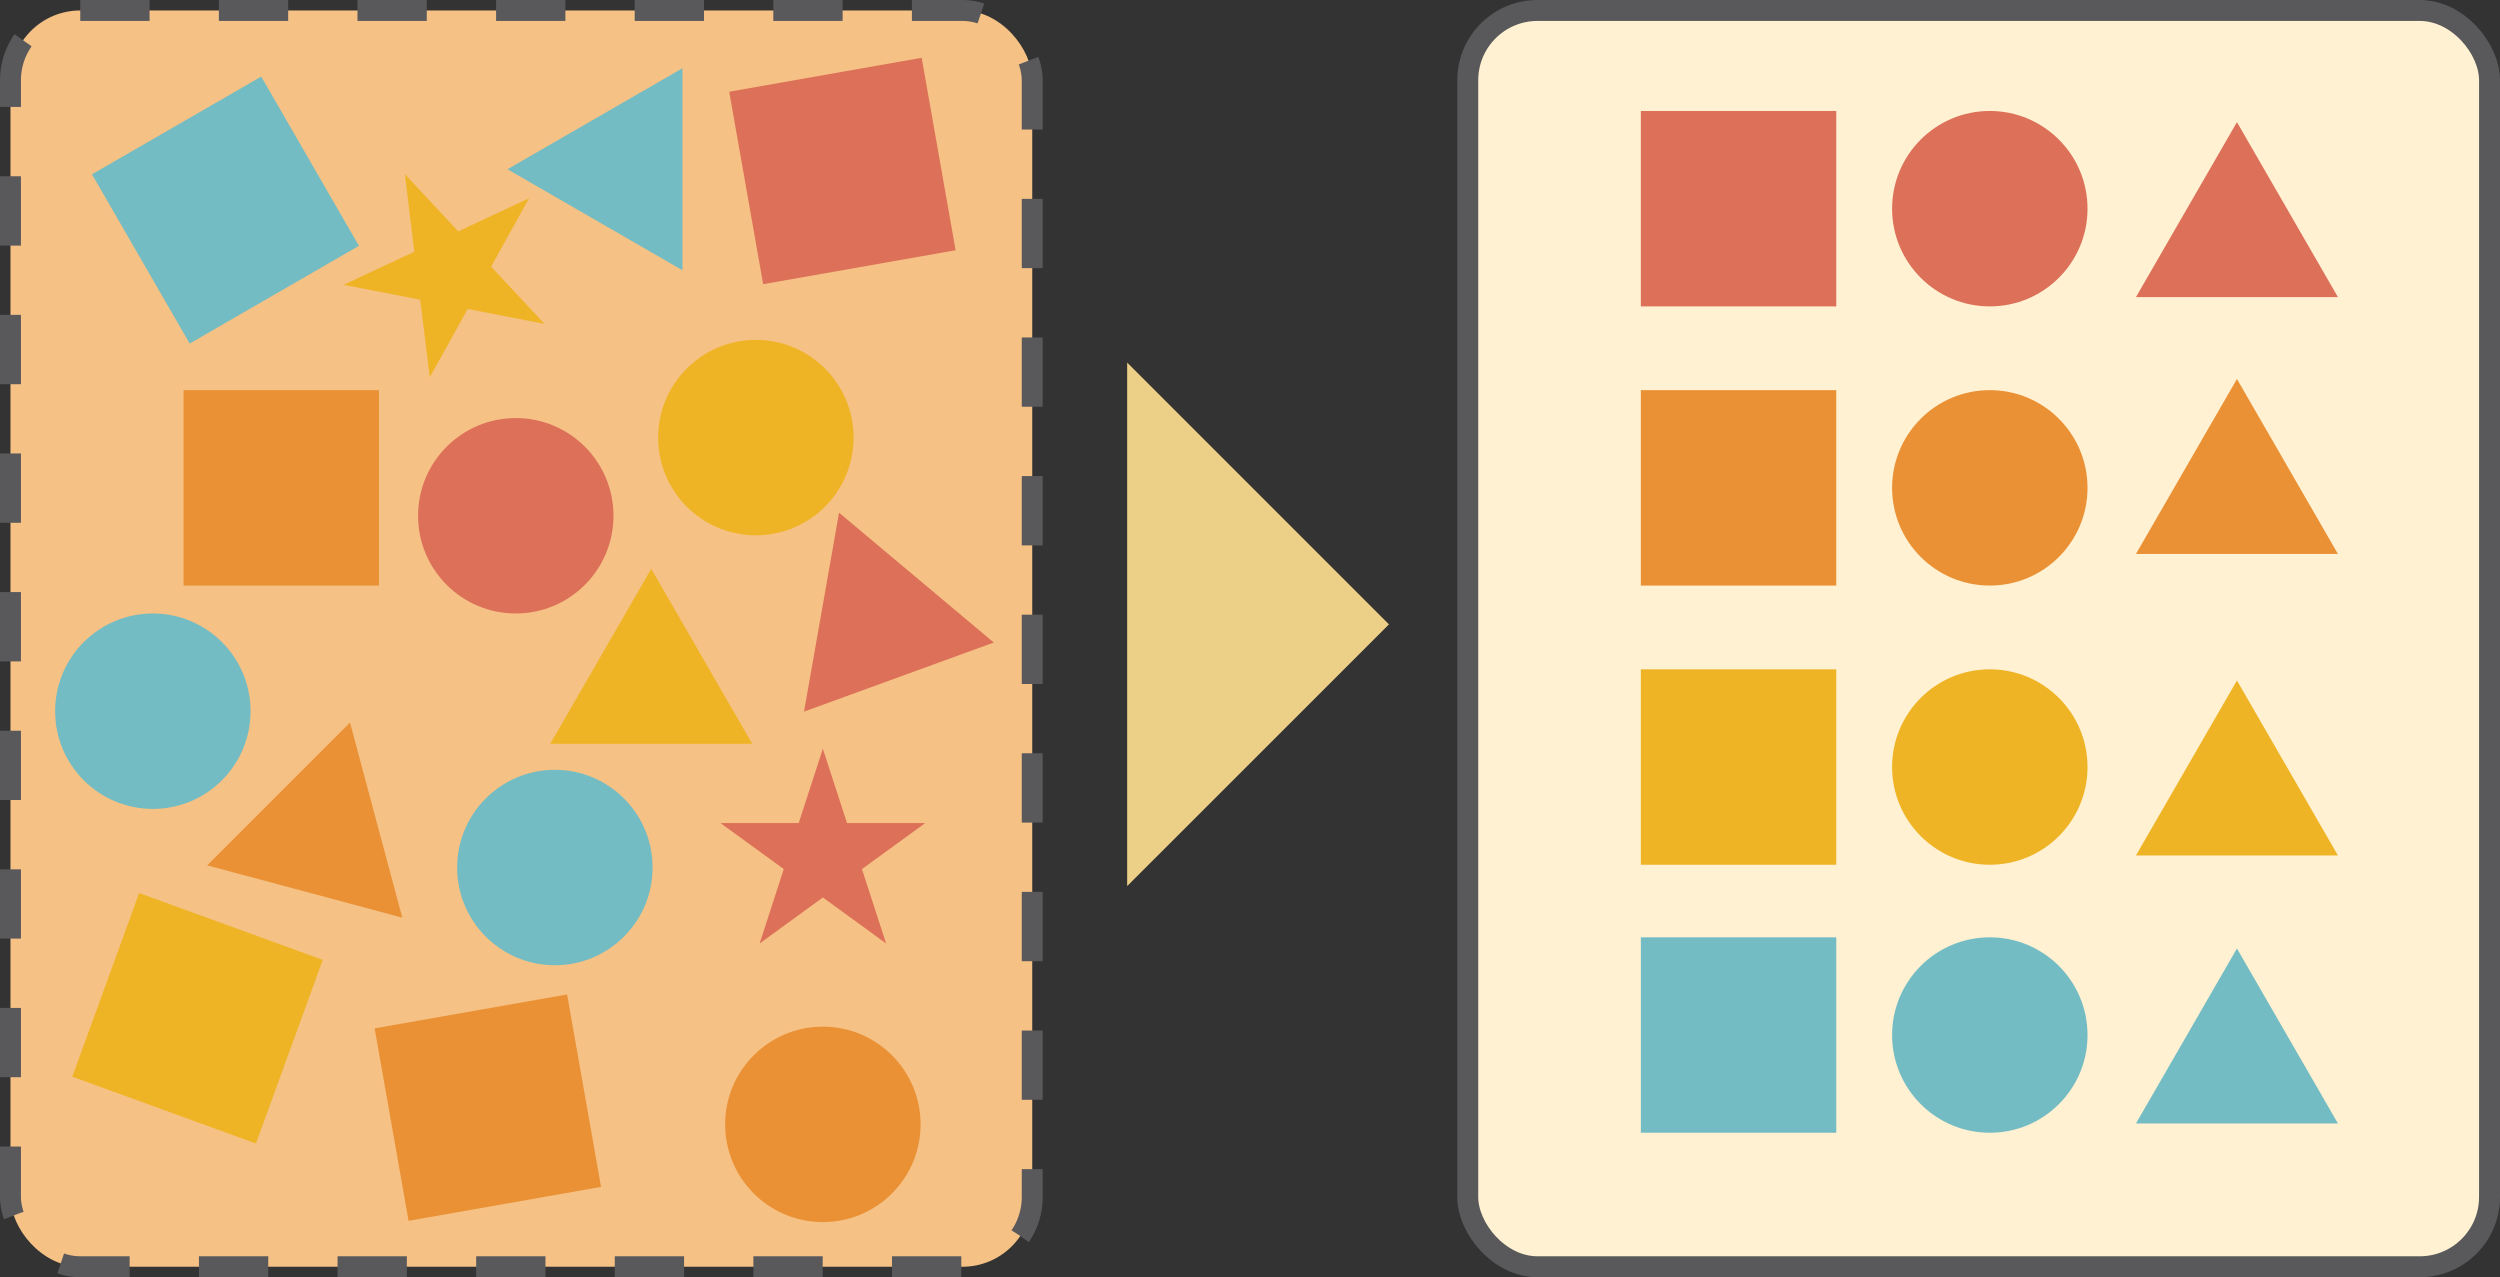 <?xml version="1.0" encoding="UTF-8"?>
<svg id="Layer_2" xmlns="http://www.w3.org/2000/svg" viewBox="0 0 358.2 183">
  <rect x="0" y="0" width="358.2" height="183" fill="#333333" stroke="none"/>
  <defs>
    <style>
      .cls-1 {
        fill: #edd087;
      }

      .cls-2 {
        fill: #ea9135;
      }

      .cls-3 {
        fill: none;
        stroke-dasharray: 9.93 9.93;
      }

      .cls-3, .cls-4 {
        stroke: #59595c;
        stroke-miterlimit: 10;
        stroke-width: 3px;
      }

      .cls-5 {
        fill: #dd7059;
      }

      .cls-6 {
        fill: #73bcc4;
      }

      .cls-4 {
        fill: #fff1d2;
      }

      .cls-7 {
        fill: #f5c184;
      }

      .cls-8 {
        fill: #efb425;
      }
    </style>
  </defs>
  <g id="Layer_12">
    <g>
      <rect class="cls-4" x="210.3" y="1.5" width="146.4" height="180" rx="10" ry="10"/>
      <rect class="cls-2" x="235.1" y="55.9" width="28" height="28"/>
      <rect class="cls-8" x="235.1" y="95.9" width="28" height="28"/>
      <rect class="cls-5" x="235.1" y="15.9" width="28" height="28"/>
      <rect class="cls-6" x="235.1" y="134.3" width="28" height="28"/>
      <circle class="cls-8" cx="285.1" cy="109.9" r="14"/>
      <circle class="cls-6" cx="285.1" cy="148.3" r="14"/>
      <circle class="cls-2" cx="285.1" cy="69.9" r="14"/>
      <polygon class="cls-2" points="320.51 54.3 306.04 79.37 334.98 79.37 320.51 54.3"/>
      <polygon class="cls-6" points="320.51 135.9 306.04 160.97 334.98 160.97 320.51 135.9"/>
      <polygon class="cls-5" points="320.51 17.5 306.04 42.57 334.98 42.57 320.51 17.5"/>
      <circle class="cls-5" cx="285.1" cy="29.9" r="14"/>
      <polygon class="cls-8" points="320.51 97.5 306.04 122.57 334.98 122.57 320.51 97.5"/>
      <g>
        <rect class="cls-7" x="1.5" y="1.5" width="146.4" height="180" rx="10" ry="10"/>
        <rect class="cls-3" x="1.5" y="1.5" width="146.4" height="180" rx="10" ry="10"/>
      </g>
      <rect class="cls-2" x="26.3" y="55.9" width="28" height="28"/>
      <rect class="cls-8" x="14.3" y="131.9" width="28" height="28" transform="translate(51.61 -.88) rotate(20)"/>
      <rect class="cls-5" x="106.7" y="10.5" width="28" height="28" transform="translate(-2.42 21.33) rotate(-10)"/>
      <rect class="cls-6" x="18.3" y="16.1" width="28" height="28" transform="translate(-10.72 20.18) rotate(-30)"/>
      <circle class="cls-8" cx="108.3" cy="62.7" r="14"/>
      <circle class="cls-6" cx="21.9" cy="101.9" r="14"/>
      <circle class="cls-2" cx="117.9" cy="161.1" r="14"/>
      <polygon class="cls-2" points="50.15 103.53 29.69 123.99 57.64 131.48 50.15 103.53"/>
      <polygon class="cls-6" points="97.78 9.78 72.71 24.25 97.78 38.72 97.78 9.78"/>
      <polygon class="cls-5" points="120.22 73.46 115.2 101.96 142.39 92.06 120.22 73.46"/>
      <circle class="cls-5" cx="73.9" cy="73.9" r="14"/>
      <polygon class="cls-8" points="93.31 81.5 78.84 106.57 107.78 106.57 93.31 81.5"/>
      <circle class="cls-6" cx="79.5" cy="124.3" r="14"/>
      <rect class="cls-2" x="55.9" y="144.7" width="28" height="28" transform="translate(-26.5 14.55) rotate(-10)"/>
      <polygon class="cls-5" points="117.9 107.28 121.36 117.93 132.57 117.93 123.5 124.52 126.96 135.18 117.9 128.59 108.84 135.18 112.3 124.52 103.23 117.93 114.44 117.93 117.9 107.28"/>
      <polygon class="cls-8" points="58.01 24.95 65.65 33.15 75.8 28.41 70.37 38.21 78.01 46.4 67.01 44.27 61.58 54.06 60.21 42.94 49.22 40.81 59.37 36.07 58.01 24.95"/>
      <polygon class="cls-1" points="161.5 126.96 199.01 89.46 161.5 51.95 161.5 126.96"/>
    </g>
  </g>
</svg>